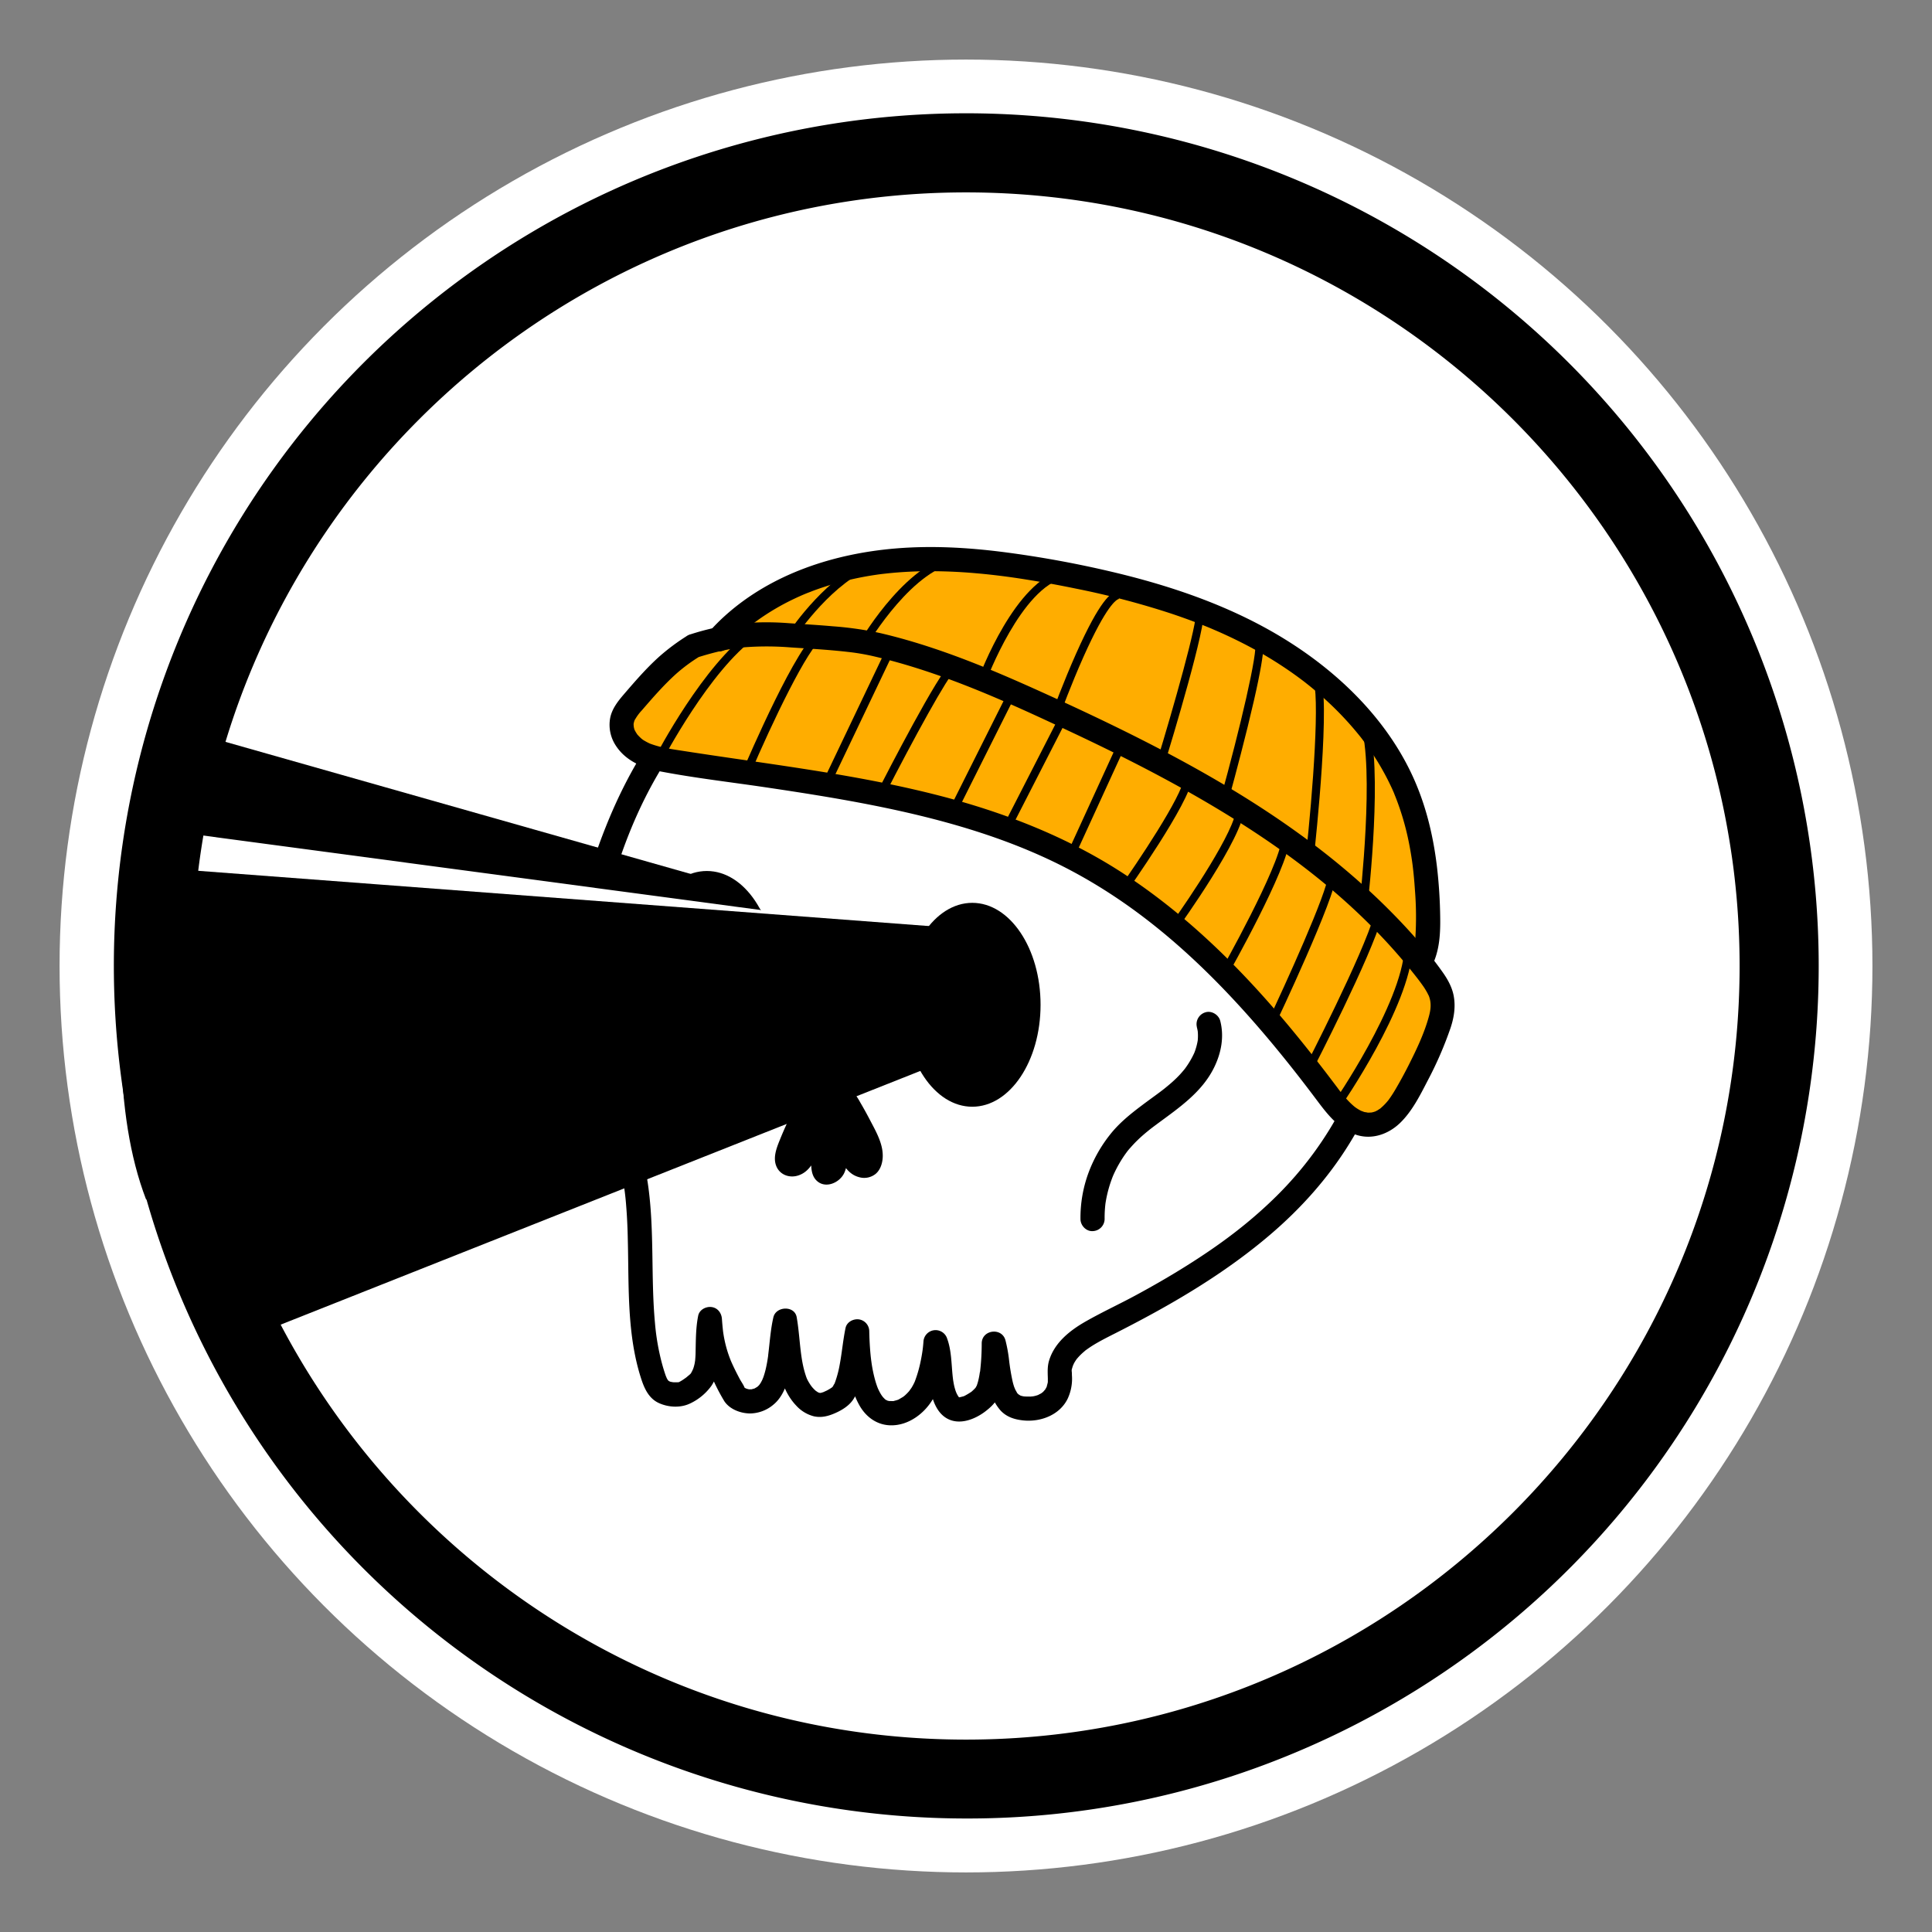 <svg xmlns="http://www.w3.org/2000/svg" viewBox="0 0 1200 1200">
    <rect x="0" y="0" width="1200" height="1200" fill="#808080" stroke="none"/>
    <defs>
        <style>
            .cls-1 {
                fill: #fff;
            }

            .cls-2 {
                fill: #ffad00;
            }
        </style>
    </defs>
    <title>logo heat vision</title>
    <g id="Capa_2" data-name="Capa 2">
        <path
            d="M600,1110A510.14,510.14,0,0,1,401.48,130.08a510.13,510.13,0,0,1,397,939.84A506.92,506.92,0,0,1,600,1110Zm0-1010c-275.7,0-500,224.3-500,500s224.3,500,500,500,500-224.3,500-500S875.7,100,600,100Z" />
        <circle class="cls-1" cx="600" cy="600" r="563" />
        <path
            d="M730.77,405.69c2.63.84,5.24,1.74,7.81,2.73,3,1.15,3.59,1.4,6.49,2.73a150.23,150.23,0,0,1,14.53,7.67q6.9,4.14,13.36,8.95l1.5,1.13c2,1.48-1.06-.87.86.67,1,.78,2,1.56,2.93,2.36,2.13,1.76,4.23,3.57,6.28,5.42,16.83,15.21,29.5,31.64,40.93,51a276.55,276.55,0,0,1,15.42,30.25c.93,2.13,1.41,3.27,2.49,6s2,5.19,3,7.8c2.06,5.6,3.9,11.26,5.41,17a160.36,160.36,0,0,1,5.28,34.65q.42,8.67,0,17.34-.2,4.54-.59,9.09c-.12,1.37-.26,2.75-.41,4.12-.09.83-.18,1.65-.28,2.47,0,.21-.31,2.41-.16,1.3-6.39,47.69-29.09,91.33-62.94,124.71-17.18,16.95-35.47,30.46-56,43.31-10.14,6.36-20.52,12.33-31,18-10.37,5.63-21.15,10.57-31.39,16.42-9.68,5.53-19.19,13-22.63,24.09-1.19,3.84-.93,7.33-.83,11.23,0,.69,0,1.37,0,2.05,0,.33-.18,1.5.06-.05-.16,1-.48,2-.72,3-.42,1.8.75-1.21-.12.38-.28.5-.53,1-.84,1.49-.2.32-.41.62-.63.93,1.13-1.59-.35.27-.67.57s-.55.49-.83.74c1.37-1.23,0-.07-.3.15s-3,1.46-1.28.79a21.78,21.78,0,0,1-2.84.9c-.61.14-1.21.25-1.82.36,1.84-.31-.46,0-.86,0-1.24,0-2.45,0-3.68-.08-.27,0-1.46-.19-.08,0a16.72,16.72,0,0,1-1.74-.34c-.39-.1-.81-.31-1.21-.38-.81-.14,1.33,1,.25,0a8.37,8.37,0,0,0-1.2-.76c1.48.76.58.52.09,0-.3-.35-.63-.74-1-1.07,1.24,1.25.52.78.32.34-.42-.89-1-1.77-1.46-2.66.87,1.69-.19-.57-.41-1.23-.36-1.08-.66-2.18-.92-3.29a133.83,133.83,0,0,1-2.21-13.36,90,90,0,0,0-2.24-12.2c-2.26-8.14-14.69-6.52-14.73,2a150.22,150.22,0,0,1-.93,16.7c0,.45-.11.9-.17,1.35,0-.11.18-1.21,0-.34s-.24,1.52-.38,2.27c-.25,1.4-.55,2.8-.93,4.17-.18.62-.38,1.22-.58,1.83-.5,1.62.5-.68-.08.25-.23.36-.45.76-.64,1.13-.55,1.07,0,0,.19-.19-.25.3-.5.59-.77.88-.5.54-1,1-1.57,1.52-.23.22-.49.43-.73.64.23-.2,1.13-.77-.06,0a46.12,46.12,0,0,1-4.06,2.41c-.27.15-1.33.51,0,0-.3.11-.6.23-.91.32-.69.2-1.44.33-2.11.56,1.1-.38.53-.12-.31,0-1.23.15,0,.06.36.14-.33-.08-.67-.18-1-.25.15,0,1.62.7.4.12.4.19.8,1,.4.27a13.34,13.34,0,0,1-1-1.42,16.31,16.31,0,0,1-1.64-3.86,32.1,32.1,0,0,1-1-4.33q-.18-1-.33-2c.2,1.37-.13-1.16-.17-1.6-.83-7.77-.72-16.13-3.44-23.53a7.54,7.54,0,0,0-14.73,2c-.08.94-.16,1.87-.26,2.81,0,.24-.36,3-.19,1.73q-.48,3.56-1.2,7.07a80.47,80.47,0,0,1-3.68,12.93c-.55,1.43-.23.51-.09.22-.2.42-.39.85-.6,1.27q-.66,1.32-1.44,2.58c-.13.2-1.74,2.37-1.07,1.56a28.6,28.6,0,0,1-2.62,2.77c-.38.34-.76.68-1.15,1,.81-.66-.17.1-.3.19-.84.54-1.7,1-2.57,1.53-1.21.69-.59.29-.24.15-.45.18-.92.34-1.39.48s-.94.24-1.41.37c-1.77.52.93.13-.91.14-.6,0-3.26-.18-1.43.12-.59-.1-1.15-.26-1.73-.4a3.06,3.06,0,0,1-.83-.29c.24.28,1.4.8.6.22-.51-.37-1.48-.61-1.84-1.16,0,0,1.34,1.29.48.33-.19-.22-.45-.42-.65-.63-.44-.44-.83-.92-1.24-1.38,1.09,1.2.2.25-.25-.44s-.89-1.44-1.28-2.19-.62-1.27-.93-1.9c-.18-.36-.47-1.3.11.29-.13-.35-.27-.69-.4-1-.58-1.53-1.08-3.09-1.52-4.66a86.87,86.87,0,0,1-2.13-10.11c-.08-.49-.42-3.14-.21-1.36-.12-1-.24-2-.35-3-.2-1.87-.36-3.75-.49-5.62-.24-3.41-.38-6.82-.45-10.23a7.5,7.5,0,0,0-6.5-7.36c-3.49-.42-7.46,1.66-8.23,5.37-1.57,7.47-2.19,15.1-3.6,22.6a67,67,0,0,1-2.78,10.72c-.16.43-.32.86-.5,1.29.13-.31.61-1.18,0,0a7.22,7.22,0,0,0-1,1.91c-.06.58.92-.62.24-.37-.17.06-.48.45-.61.58-.89.92-.19.17.07,0-.45.32-.92.63-1.39.93-.68.43-1.39.83-2.1,1.2-.33.17-2.74,1.2-1.28.65-.66.25-1.32.49-2,.67-.34.09-.69.14-1,.25-.78.26,1.61-.23.1-.1-.59,0-1.06-.37.25.08-.28-.1-.57-.12-.85-.22s-1.39-.53-.46-.12-.2-.13-.41-.27c-.49-.31-1.79-1.28-.66-.34a22.46,22.46,0,0,1-1.95-1.83c-.47-.49-.91-1-1.35-1.54,1,1.23-.16-.25-.48-.72a35.36,35.36,0,0,1-1.92-3.24l-.53-1.11c-.25-.54.3.69.27.62-.17-.53-.4-1-.58-1.57a58,58,0,0,1-1.82-6.56c-2.09-9.63-2.19-19.91-4-30.21-1.27-7.39-12.85-6.91-14.47,0-1.71,7.35-2.2,14.94-3.11,22.41l-.18,1.51c0-.34.18-1.28,0,.25-.13.87-.26,1.73-.4,2.6-.32,1.93-.69,3.85-1.15,5.75-.39,1.58-.84,3.15-1.38,4.69-.15.43-.95,2.26-.36,1-.41.87-.83,1.73-1.32,2.57-.35.59-1.37,1.88-.31.66-.45.51-.92,1-1.4,1.47-.17.15-1.18.94-.44.39s-.19.11-.28.15c-.37.2-.78.44-1.14.67-1.14.69.38-.06-.39.18-.39.12-2.42.6-1.09.42-.5.07-1,0-1.47.08-.18,0-1.46-.08-.28.07a13.7,13.7,0,0,1-2.25-.57c.5.2-.85-.43-.71-.37-.95-.68-1.06-.66-.35.06.53.69.61.74.24.13-.65-2-2.21-4-3.21-5.91s-1.86-3.55-2.74-5.34c-.81-1.64-1.58-3.29-2.33-4.95,0-.07-.49-1.13-.17-.38s-.21-.51-.28-.69c-.37-.93-.73-1.87-1.07-2.82a72.67,72.67,0,0,1-2.93-10.65c-.21-1-.39-2.1-.56-3.16-.05-.36-.11-.73-.16-1.09-.11-.77.07.71-.08-.64-.27-2.48-.5-5-.67-7.45-.26-3.71-2.66-6.91-6.51-7.37-3.46-.41-7.48,1.66-8.23,5.38-1.49,7.41-1.45,14.8-1.61,22.32,0,1.29-.07,2.58-.16,3.87-.05.75-.11,1.5-.19,2.25.18-1.55-.16.82-.18.93a25.31,25.31,0,0,1-1.18,4.19c.53-1.37-.42.8-.46.88-.24.44-.49.87-.76,1.29-.66,1-.56.86.32-.33.1.29-1.89,1.86-2.12,2.06l-.92.77c-1.55,1.33,1.24-.82-.48.37-1,.71-2,1.44-3.13,2.07-.48.28-1,.53-1.46.8-.77.35-.6.29.5-.21a4.76,4.76,0,0,1-.74.2l.91-.16c-.49,0-1,.05-1.48.06-.69,0-1.38,0-2.06,0-.39,0-2.36-.39-.49,0-.46-.1-.93-.23-1.4-.31s-1.61-.67,0,.12c-.47-.23-.91-.49-1.36-.74-1.38-.75.89,1.13-.08-.12a10.41,10.41,0,0,1-.71-.78c.61.8.68.86.21.17-.26-.54-.59-1-.85-1.58.81,1.62-.2-.62-.26-.79q-.81-2.31-1.51-4.66c-.94-3.15-1.74-6.35-2.43-9.56a144.35,144.35,0,0,1-2.78-18.76c-1.3-14.1-1.36-28.28-1.6-42.43-.23-13.76-.62-27.54-2.42-41.2a150.28,150.28,0,0,0-11.55-41.3c-5.7-13-12.92-25.6-17.59-38.53-5.16-14.28-6.76-28.5-6.08-43.65.66-14.75,3.37-29,6.74-43.51a387.29,387.29,0,0,1,10.91-38.23c8.47-24.67,19.78-48.4,35.28-70.18a195.94,195.94,0,0,1,56.72-53.07q8.64-5.26,17.74-9.69a188.39,188.39,0,0,1,17.61-7.55A241.95,241.95,0,0,1,592.12,377a294.4,294.4,0,0,1,46.25,2.52,351.33,351.33,0,0,1,43.55,8.85q11,3,21.84,6.54c3.61,1.19,7.2,2.44,10.77,3.72,1.79.65,3.57,1.3,5.34,2a12.13,12.13,0,0,1,1.78.67c0-.12-1.41-.69-.45-.19,2.56,1.34,5.19,2.56,7.78,3.84,3.63,1.79,8.12,1,10.26-2.69,1.94-3.31,1-8.46-2.69-10.26-2.65-1.31-5.29-2.68-8-3.94-6.64-3.1-13.88-5.28-20.83-7.58a380.4,380.4,0,0,0-46.35-12.23c-30.81-6-62.56-8.19-93.79-4.48-29,3.43-57.23,11.39-83.31,24.57a206.45,206.45,0,0,0-65.95,52.48c-18,21.79-31.63,46.55-42.06,72.76A356.32,356.32,0,0,0,354,598.27c-2.11,16.09-2.34,32.38.81,48.36,3,15.32,10,29.44,16.76,43.38,6.32,13,11.82,25.29,14.72,39.63a152.86,152.86,0,0,1,2.67,19.66c.58,7.17.87,14.36,1,21.55.72,28.65-.64,58.55,8.5,86.14,2,6,4.85,11.85,10.95,14.55s13.49,3,19.4.1a34.3,34.3,0,0,0,13-10.8c4-5.88,5-13.2,5.16-20.13.1-3.24.05-6.48.14-9.73a55.57,55.57,0,0,1,1-9.78l-14.73-2c.6,8.8,1.72,17.66,4.6,26a110.32,110.32,0,0,0,5.2,12.34,119.7,119.7,0,0,0,6.67,12.69c3.29,5.09,10.18,7.68,16.08,7.69a22.82,22.82,0,0,0,14.48-5.49c6.52-5.37,9.11-14.45,10.53-22.45.9-5.11,1.45-10.29,2-15.45l.42-3.67c.06-.48.12-1,.17-1.44a3.46,3.46,0,0,1,.11-.82c.33-2.18.7-4.35,1.2-6.49H480.33c.73,4.24,1.14,8.91,1.65,13.9a146.32,146.32,0,0,0,2.32,16.3c1.67,7.72,4.78,15,10.26,20.75a22.23,22.23,0,0,0,10.95,6.63c4.87,1.06,9.22-.17,13.64-2.16,4.07-1.83,8.24-4.46,10.76-8.22,2.37-3.53,3.77-7.92,4.83-12,2.44-9.36,2.92-19.08,4.9-28.52l-14.73-2a187.81,187.81,0,0,0,1.89,23.32c1.14,7.68,3,15.51,6.77,22.36,4,7.37,10.81,12.57,19.4,12.82,11.23.34,21.58-7.46,26.86-17,5.8-10.42,7.78-23.14,8.74-34.87l-14.74,2a30.64,30.64,0,0,1,1.31,4.77c.17.9.31,1.8.45,2.71-.21-1.43.13,1.17.17,1.6.43,4.09.69,8.2,1.18,12.29,1,8.49,3.19,19.89,11.48,24.36,7.64,4.13,17,.46,23.42-4.37,3.1-2.35,6.1-5.08,7.9-8.59a35.92,35.92,0,0,0,3.16-10.16,138.81,138.81,0,0,0,1.92-23.65l-14.73,2c2.42,8.73,2.4,17.93,4.73,26.68a30.24,30.24,0,0,0,6.67,13.06c3.78,4.06,8.79,5.59,14.14,6.13,10.75,1.09,22.56-3.34,27.51-13.48a29.27,29.27,0,0,0,2.64-14.7c0-.76,0-1.54-.12-2.29,0-.27,0-.55,0-.83,0-.11-.41,1.57,0-.13a32.74,32.74,0,0,1,1-3.25c-.57,1.53.25-.46.35-.65.36-.69.77-1.36,1.2-2a16.32,16.32,0,0,1,1-1.38c-1,1.25.47-.49.57-.59.78-.86,1.6-1.68,2.46-2.47.52-.48,1.07-.93,1.61-1.4,1.72-1.51-1.13.76.75-.6,1.18-.85,2.38-1.68,3.61-2.47,4.76-3,9.84-5.51,14.88-8.07,11.15-5.66,22.2-11.52,33.06-17.74,22.06-12.62,43.35-26.74,62.71-43.26,19.07-16.26,36-35.12,49.17-56.46a231.13,231.13,0,0,0,28.89-70.2,207.32,207.32,0,0,0,3.2-76.34c-3.55-23.93-12.52-46.84-23.45-68.32-20.78-40.84-52.72-79.1-95.32-98.1a159.54,159.54,0,0,0-16.52-6.37c-3.86-1.23-8.18,1.45-9.22,5.24A7.62,7.62,0,0,0,730.77,405.69Z" />
        <path
            d="M446.71,557.81c-18.66,5.59-31.06,23.1-36.26,41.12A67.83,67.83,0,0,0,409,632.58a52,52,0,0,0,13.62,25,42.08,42.08,0,0,0,24.65,12.42,38.13,38.13,0,0,0,26.42-6.32c8.66-6.16,13.46-16.21,16.85-26a53,53,0,0,0,3.2-17.11,63.19,63.19,0,0,0-2.87-17.57c-1.59-5.5-3.45-11-5.48-16.3a73.25,73.25,0,0,0-7.11-14.56c-5.43-8.24-13.81-14.94-23.89-16a23.23,23.23,0,0,0-7.25.44c-1.89.41-1.09,3.31.79,2.9,9.2-2,18.47,2.94,24.42,9.73C479.14,577,482.5,587,485.71,596.6a105.27,105.27,0,0,1,4.44,16.46,44.39,44.39,0,0,1-.34,16.33,73.78,73.78,0,0,1-5.32,15.48,46,46,0,0,1-8,12.47c-6,6.38-14.64,9.73-23.33,10a37.61,37.61,0,0,1-24.43-8.24,47.56,47.56,0,0,1-15.08-21.23c-3.57-10-3.94-20.92-2-31.29C415,589,425,571.09,441.53,563a38.58,38.58,0,0,1,6-2.31c1.85-.55,1.06-3.45-.79-2.89Z" />
        <path
            d="M504.9,674.43a214.07,214.07,0,0,0-18.66,37c-1.84,4.75-3.27,10.82.37,14.39,3.15,3.1,8.68,2.31,12.08-.5s5.21-7.08,6.89-11.16c2.63,5.57-.67,13.7,4.2,17.48,3.6,2.79,9.27.42,11.51-3.54s2-8.81,1.77-13.36c1.62,4,3.34,8.15,6.55,11s8.38,4.07,11.86,1.52a9.75,9.75,0,0,0,3.49-6c1.27-6.09-1.32-12.26-4.05-17.85q-4.33-8.88-9.33-17.4c-2.05-3.49-4.24-7-7.35-9.6-5.53-4.62-11.57-5.83-18.06-2.72" />
        <path
            d="M502.31,672.92A218,218,0,0,0,484.37,708c-2,4.9-4.27,10.74-2.31,16,2.13,5.76,8.45,8,14.05,6,6.79-2.36,9.81-9,12.36-15.15l-5.48.72c-.12-.26.18.52.22.65.09.31.17.63.24,1a11.54,11.54,0,0,1,.26,2c.09,1.54.08,3.08.14,4.61.15,3.32.72,6.73,3.11,9.22,5.45,5.68,14.65,1.67,17.49-4.66,1.94-4.34,1.88-9.07,1.61-13.73l-5.89.8c2.66,6.57,6,13.86,13.59,15.74a11.31,11.31,0,0,0,10.14-2.11c3-2.54,4.24-6.71,4.38-10.52.3-8.14-4.28-15.94-7.93-22.92q-2.83-5.45-5.94-10.75a46.44,46.44,0,0,0-6.53-9.21,22.41,22.41,0,0,0-10.59-6.26,19.19,19.19,0,0,0-12.63,1.66,3,3,0,0,0-1.08,4.1,3.06,3.06,0,0,0,4.1,1.08c5.17-2.41,10.48-1.2,14.74,2.52a28.74,28.74,0,0,1,5.49,6.92c1.79,2.93,3.47,5.92,5.11,8.93s3.31,6.24,4.88,9.41a50.19,50.19,0,0,1,3.7,9.1,14.9,14.9,0,0,1,0,8.82,5.88,5.88,0,0,1-2,2.88,4.09,4.09,0,0,1-2.45.75,8.9,8.9,0,0,1-6.88-3.47c-2-2.38-3.22-5.41-4.38-8.26a3,3,0,0,0-3.29-2.15,3,3,0,0,0-2.6,2.94c.22,3.86.64,8.34-1.36,11.84a6.51,6.51,0,0,1-3,2.72,4.49,4.49,0,0,1-3.35.39,3.76,3.76,0,0,1-1.88-1.89,10.91,10.91,0,0,1-.66-4.23c-.13-3.76-.09-7.42-1.67-10.93a3,3,0,0,0-3-1.43,3.09,3.09,0,0,0-2.49,2.15c-1.67,4.05-3.69,8.91-7.74,10.78a6.89,6.89,0,0,1-5,.36,3.77,3.77,0,0,1-1.73-1.31,5.08,5.08,0,0,1-.83-2.15,13.28,13.28,0,0,1,0-2.69,19.25,19.25,0,0,1,.65-3,70.06,70.06,0,0,1,2.77-7.4c2.13-5.15,4.5-10.21,7-15.16q4.42-8.61,9.6-16.79c2.07-3.27-3.12-6.29-5.18-3Z" />
        <ellipse cx="439.03" cy="604.31" rx="42.41" ry="63.32" />
        <path class="cls-2"
            d="M430.58,401.32c36.78-11.76,74.36-9.87,112.1-1.34s73.37,23.89,108.35,39.9c88.81,40.67,178.18,88.55,236.23,164.67,3.62,4.74,7.18,9.76,8.33,15.52,1.35,6.83-.86,13.82-3.32,20.36a253.23,253.23,0,0,1-19.47,40.45c-4.81,8.09-11.41,16.75-21.08,17.63-11.3,1-20-8.92-26.6-17.75-42.65-57-91.56-111.92-155.5-146.08C593.69,494.12,504.17,486.56,418.38,473c-7.78-1.23-15.79-2.6-22.4-6.72s-11.48-11.73-9.77-19.1c.93-4,3.64-7.43,6.39-10.6,10-11.51,19.44-22.6,32-31.49ZM882.31,597.37c4.58-8.16,4.86-17.84,4.73-27.09-.37-25.55-3.09-51.38-12.26-75.37C859.05,453.7,825,420.5,785.5,398.27s-84.33-34.38-129.32-42.7c-36.82-6.8-74.66-11.21-111.79-6.16s-73.78,20.39-98.13,47.7" />
        <path
            d="M743.39,638a29.53,29.53,0,0,1,.7,3.49l-.26-2a31.4,31.4,0,0,1,0,7.75l.26-2a38.16,38.16,0,0,1-2.74,9.82l.76-1.79A54.46,54.46,0,0,1,736,663.76c-.71,1,.38-.47.43-.54-.16.22-.34.43-.51.65s-.6.74-.91,1.1c-.65.78-1.33,1.55-2,2.3-1.39,1.5-2.85,2.93-4.37,4.31s-3.24,2.83-4.92,4.18l-1.34,1.07-.51.4.49-.38c-.85.65-1.71,1.31-2.58,1.95-3.45,2.58-7,5.09-10.41,7.68-7.18,5.39-14.17,11-19.78,18.1a86.41,86.41,0,0,0-13.49,23.83,80.8,80.8,0,0,0-5,28.76c0,3.92,3.42,7.68,7.5,7.5a7.62,7.62,0,0,0,7.5-7.5,74.86,74.86,0,0,1,.64-10.58l-.27,2a76.62,76.62,0,0,1,5.26-19.22l-.76,1.79A77.16,77.16,0,0,1,696.2,721q1.54-2.52,3.29-4.91l.73-1c.55-.75-1,1.28-.43.55l.38-.48c.63-.8,1.28-1.59,2-2.36a82.08,82.08,0,0,1,8.4-8.28c1.52-1.3,3.08-2.57,4.66-3.8,1.41-1.11-1,.76,0,0l1.2-.91,2.59-1.93c13.39-9.89,27.68-19.6,35.16-35,4.38-9,6.28-19,3.72-28.85-1-3.79-5.41-6.47-9.23-5.24a7.66,7.66,0,0,0-5.24,9.23Z" />
        <path class="cls-2"
            d="M876.66,608.49l-2.49-51.37S513.58,374.33,512.33,374.33s-91.84,33.87-91.84,33.87l66.89,53.35,128.51,38.23L773.1,575Z" />
        <path
            d="M432.57,408.55c5.22-1.66,10.48-3.16,15.82-4.34,2.14-.47,4.28-.89,6.44-1.26l2-.31c.16,0,1.77-.26,1-.15-1,.14,1.57-.18,1.34-.16l2-.2a185,185,0,0,1,30.05,0c8.72.57,17.45,1.08,26.16,1.85,2.28.2,4.57.42,6.85.66l3.56.4,1.55.19,1.06.14c4.12.58,8.2,1.32,12.26,2.26,42.9,10,83.12,28.45,122.78,47.11,36.15,17,71.8,35.29,105.53,56.76,33.12,21.09,63.47,44.61,90.31,73.65q9.83,10.64,18.75,22.06c.84,1.08,2.43,3.16,3.64,4.9.74,1,1.44,2.12,2.09,3.22.29.49.57,1,.83,1.48.09.16,1,2.07.67,1.25,1.91,4.4,1.52,8.59.3,13.08-2.85,10.57-7.69,20.67-12.6,30.41q-3.78,7.49-8,14.71c-1.17,2-2.37,3.93-3.69,5.8-.29.41-.58.82-.88,1.22.2-.26.75-.89-.2.26-.8,1-1.61,1.89-2.48,2.77-.69.7-1.41,1.35-2.15,2-1.14,1-.46.33-.2.16-.49.33-1,.66-1.5,1s-.83.46-1.25.68c-1.05.58,1-.31-.16.11-.56.2-1.13.39-1.7.54-.18.05-2,.4-1.16.28,1-.15-1.34,0-1.22,0-.49,0-1,0-1.46-.05,1.4.07-1.15-.25-1.53-.35s-2.73-1.09-1.54-.51a27.17,27.17,0,0,1-3.15-1.79c-.41-.27-.82-.56-1.22-.85.95.7-.32-.27-.53-.45-.87-.74-1.71-1.52-2.52-2.32a66.3,66.3,0,0,1-4.62-5.15c-.27-.33-1.81-2.28-1.17-1.45-.65-.84-1.28-1.69-1.91-2.54q-2.42-3.21-4.84-6.4c-12.31-16.17-25-32-38.49-47.26-26.68-30.15-56.43-57.88-90.29-79.84-35.13-22.79-74.49-37.93-114.94-48.27-41.24-10.54-83.47-16.48-125.53-22.62-10.57-1.54-21.13-3.09-31.68-4.73-5.09-.79-10.22-1.49-15.23-2.75a58.76,58.76,0,0,1-6-1.88,29.49,29.49,0,0,1-3.06-1.58,12.2,12.2,0,0,1-2.36-1.61c-.77-.71-1.51-1.43-2.21-2.21-1.6-1.77.28.5-.48-.64-.29-.42-.56-.85-.82-1.3s-.49-.88-.7-1.34c-.51-1.13.25,1.43-.19-.65-.11-.48-.26-1-.36-1.44.28,1.26,0-.59,0-.93s.09-1.48-.08-.22a15.47,15.47,0,0,1,.36-1.53,5.35,5.35,0,0,1,.9-2,29,29,0,0,1,3.93-5.2c6.8-7.87,13.64-15.77,21.38-22.74a104.39,104.39,0,0,1,14.51-10.72,7.66,7.66,0,0,0,2.69-10.26c-2-3.4-6.84-4.88-10.26-2.69a131.41,131.41,0,0,0-17.88,13.36c-7.82,7.09-14.75,15.12-21.63,23.12-3.69,4.29-7.34,8.95-8.46,14.64a23.38,23.38,0,0,0,3.25,16.8c6.2,9.92,17.19,14.38,28.24,16.48,21.5,4.09,43.37,6.59,65,9.8s43.19,6.57,64.63,10.77c42.1,8.24,84.06,19.73,121.93,39.28,37,19.11,68.55,44.84,97.43,74.73,14.28,14.79,27.71,30.38,40.55,46.43,6.49,8.12,12,15.29,18.25,23.62S831,700.35,840.9,704.32c10.21,4.09,21.12.53,28.75-6.87,7.43-7.2,12.38-17.11,17.07-26.19A229.09,229.09,0,0,0,901,638.36c2.07-6.26,3.13-12.79,2-19.35-.9-5.38-3.59-10.39-6.7-14.81-11.77-16.72-26-32-40.73-46.15A462.39,462.39,0,0,0,808,518.64c-33.12-24.1-68.94-44.28-105.55-62.56-18.86-9.41-38-18.35-57.17-27-21.49-9.7-43.23-19-65.61-26.45-10.88-3.64-21.92-6.84-33.1-9.44A210.73,210.73,0,0,0,517.28,389c-9-.8-18.08-1.33-27.13-1.91a176.26,176.26,0,0,0-30.65.21,160.36,160.36,0,0,0-30.91,6.79,7.67,7.67,0,0,0-5.24,9.23C424.39,407.11,428.7,409.78,432.57,408.55Z" />
        <path
            d="M888.79,601.15c5.18-9.51,5.89-20.25,5.75-30.87a304.09,304.09,0,0,0-2-31.79c-2.49-20.88-7.55-41.17-16.87-60.09-16.15-32.81-43.35-59.43-73.86-79-34.48-22.17-74-35.64-113.75-44.83a657.34,657.34,0,0,0-65-11.7c-22-2.8-44.22-4.05-66.32-2.25-38.5,3.15-77.32,15.63-106.43,41.84a122.08,122.08,0,0,0-9.36,9.4c-2.62,2.92-3.1,7.76,0,10.6,2.86,2.63,7.81,3.12,10.61,0a123.76,123.76,0,0,1,9.36-9.39c1.55-1.4,3.15-2.76,4.77-4.09l1.36-1.09c.26-.2,1.46-1.13.42-.33.93-.71,1.86-1.4,2.81-2.09a147.86,147.86,0,0,1,23.07-13.58c1.92-.91,3.87-1.79,5.83-2.63-1.19.51,1.09-.45,1.5-.62,1.33-.54,2.66-1,4-1.56q6.21-2.32,12.57-4.2a196.94,196.94,0,0,1,26.29-5.78l1.77-.26.36-.05.41-.05c1.14-.15,2.27-.29,3.41-.41q4.26-.48,8.53-.81c5.4-.41,10.82-.64,16.24-.72a321.46,321.46,0,0,1,32.55,1.31c5.43.47,10.85,1.07,16.25,1.76,2.42.31,3.78.5,6.53.89s5.39.81,8.08,1.24q15.41,2.46,30.7,5.62a511.19,511.19,0,0,1,59,15.46q7.18,2.4,14.29,5.08,3.36,1.27,6.69,2.61c2.53,1,4,1.64,5.92,2.47A291.83,291.83,0,0,1,781,404.35a245.43,245.43,0,0,1,22.5,14.21c1.71,1.22,3.4,2.45,5.07,3.71l1.39,1.05c1.06.81-1.34-1.06.41.32l2.73,2.16q5.13,4.14,10,8.59a197.94,197.94,0,0,1,18,18.57c1.4,1.65,2.78,3.33,4.12,5l.84,1.08c-.79-1-.07-.09.07.11.75,1,1.5,2,2.24,3,2.46,3.39,4.8,6.88,7,10.44s4.37,7.4,6.33,11.22q1.38,2.72,2.67,5.48c.47,1,.92,2.06,1.38,3.09.11.23.57,1.32,0,.08.26.62.52,1.25.77,1.88a164.75,164.75,0,0,1,8.6,29.18c.94,4.68,1.87,10.52,2.31,14.12.62,5,1.07,10,1.4,15.05a208,208,0,0,1,.29,29.64c-.18,2.41.29-1.39-.11,1-.09.49-.17,1-.26,1.48-.21,1.1-.46,2.19-.76,3.27s-.65,2.14-1,3.19c.39-1,0,.1-.12.27-.33.68-.67,1.35-1,2-1.88,3.45-1,8.33,2.69,10.26,3.5,1.86,8.25,1,10.26-2.69Z" />
        <path
            d="M411.36,472.5l-4.43-2.3c1.22-2.35,30.19-57.64,59.67-78.43l2.88,4.09C441,415.94,411.65,471.94,411.36,472.5Z" />
        <path
            d="M465.93,480.77l-4.6-2c3.46-8.11,34.15-79.5,47.16-86.62l2.4,4.39C502.18,401.34,479.23,449.54,465.93,480.77Z" />
        <rect x="486.5" y="442.24" width="93.67" height="5" transform="translate(-97.68 734.67) rotate(-64.5)" />
        <path
            d="M832.07,688.31l-4.1-2.85c.42-.62,42.62-61.78,44.38-96.35l5,.25C875.51,625.36,833.85,685.75,832.07,688.31Z" />
        <path
            d="M814.84,665.53l-4.44-2.3c.36-.7,36.35-70.51,43.17-95l4.81,1.35C851.43,594.56,816.33,662.64,814.84,665.53Z" />
        <path
            d="M791.78,637.07l-4.51-2.15c10.38-21.9,37.42-81.1,37.78-91.8l5,.17C829.58,557.21,793.33,633.81,791.78,637.07Z" />
        <path
            d="M762.64,605.49,758.29,603c.36-.64,36.06-63.9,37.88-82.14l5,.5C799.22,540.67,764.14,602.85,762.64,605.49Z" />
        <path
            d="M731.33,576.89,727.27,574c11.17-15.49,40.22-58.58,40.49-71.74l5,.1C772.4,519.73,733,574.56,731.33,576.89Z" />
        <path
            d="M549.08,494.69l-4.45-2.28c6.39-12.48,38.6-75,45.59-79.72l2.79,4.14C588.94,419.58,567.34,459,549.08,494.69Z" />
        <rect x="568.68" y="464.54" width="83.07" height="5" transform="translate(-80.65 803.49) rotate(-63.39)" />
        <path d="M699,555l-4.08-2.9c10.91-15.35,39.46-57.68,40.56-69.07l5,.49C739,498.55,700.66,552.69,699,555Z" />
        <rect x="603.54" y="477.3" width="78.78" height="5" transform="translate(-77.12 833.5) rotate(-62.89)" />
        <rect x="642.15" y="494.43" width="77.43" height="5" transform="translate(-54.56 908.84) rotate(-65.38)" />
        <path
            d="M494.75,394.56l-4.15-2.79c1-1.44,24.06-35.41,50.82-44.41l1.59,4.73C517.87,360.56,495,394.22,494.75,394.56Z" />
        <path d="M539,400l-4.31-2.53c1.22-2.07,30.16-50.62,61.05-53.09l.39,5C567.8,351.61,539.27,399.5,539,400Z" />
        <path
            d="M612.56,422.88l-4.69-1.73c.92-2.49,22.85-60.91,52.49-67.14l1,4.89C634.44,364.57,612.78,422.3,612.56,422.88Z" />
        <path d="M849.58,560.67l-5-.57c.1-.84,9.43-83.53.36-110.53l4.74-1.59C859.14,476,850,557.22,849.58,560.67Z" />
        <path
            d="M816.07,532.4l-5-.55c4.35-39.56,9.06-101.74,4.2-110.91l4.42-2.34C826.85,432.07,817.2,522.17,816.07,532.4Z" />
        <path
            d="M658.69,443.18l-4.7-1.71c.06-.18,6.54-17.89,14.46-35.65,14.79-33.15,21.68-38,25.57-38.72l1,4.91c-1.53.29-7.63,3.74-22,35.84C665.17,425.46,658.75,443,658.69,443.18Z" />
        <path
            d="M723.3,474.72l-4.78-1.46c10.08-32.93,25.58-87.37,24.22-93.24l4.87-1.13C749.67,387.8,727.72,460.29,723.3,474.72Z" />
        <path
            d="M762.88,497.6l-4.82-1.34c12.13-43.66,23.49-91.88,21.49-97l4.57-2c.8,1.8,2.69,6-9.14,54.1C769.23,474.71,762.94,497.37,762.88,497.6Z" />
        <path d="M462.42,552.31,102.93,450.25S49.44,637.82,90.75,745.06l370-100.21Z" />
        <polyline class="cls-1" points="575.14 578.95 94.48 514.73 86.84 563.24 574.38 582.35" />
        <path d="M605.08,577.32,95.78,538.81S84.7,782.15,142.33,835.45L614,648.37Z" />
        <ellipse cx="603.9" cy="624.09" rx="42.41" ry="63.32" />
        <path
            d="M600,1129.5A529.64,529.64,0,0,1,393.89,112.12a529.63,529.63,0,0,1,412.22,975.76A526.13,526.13,0,0,1,600,1129.5Zm0-1010c-264.95,0-480.5,215.55-480.5,480.5S335.05,1080.5,600,1080.5,1080.5,865,1080.5,600,865,119.5,600,119.5Z" />
    </g>
</svg>